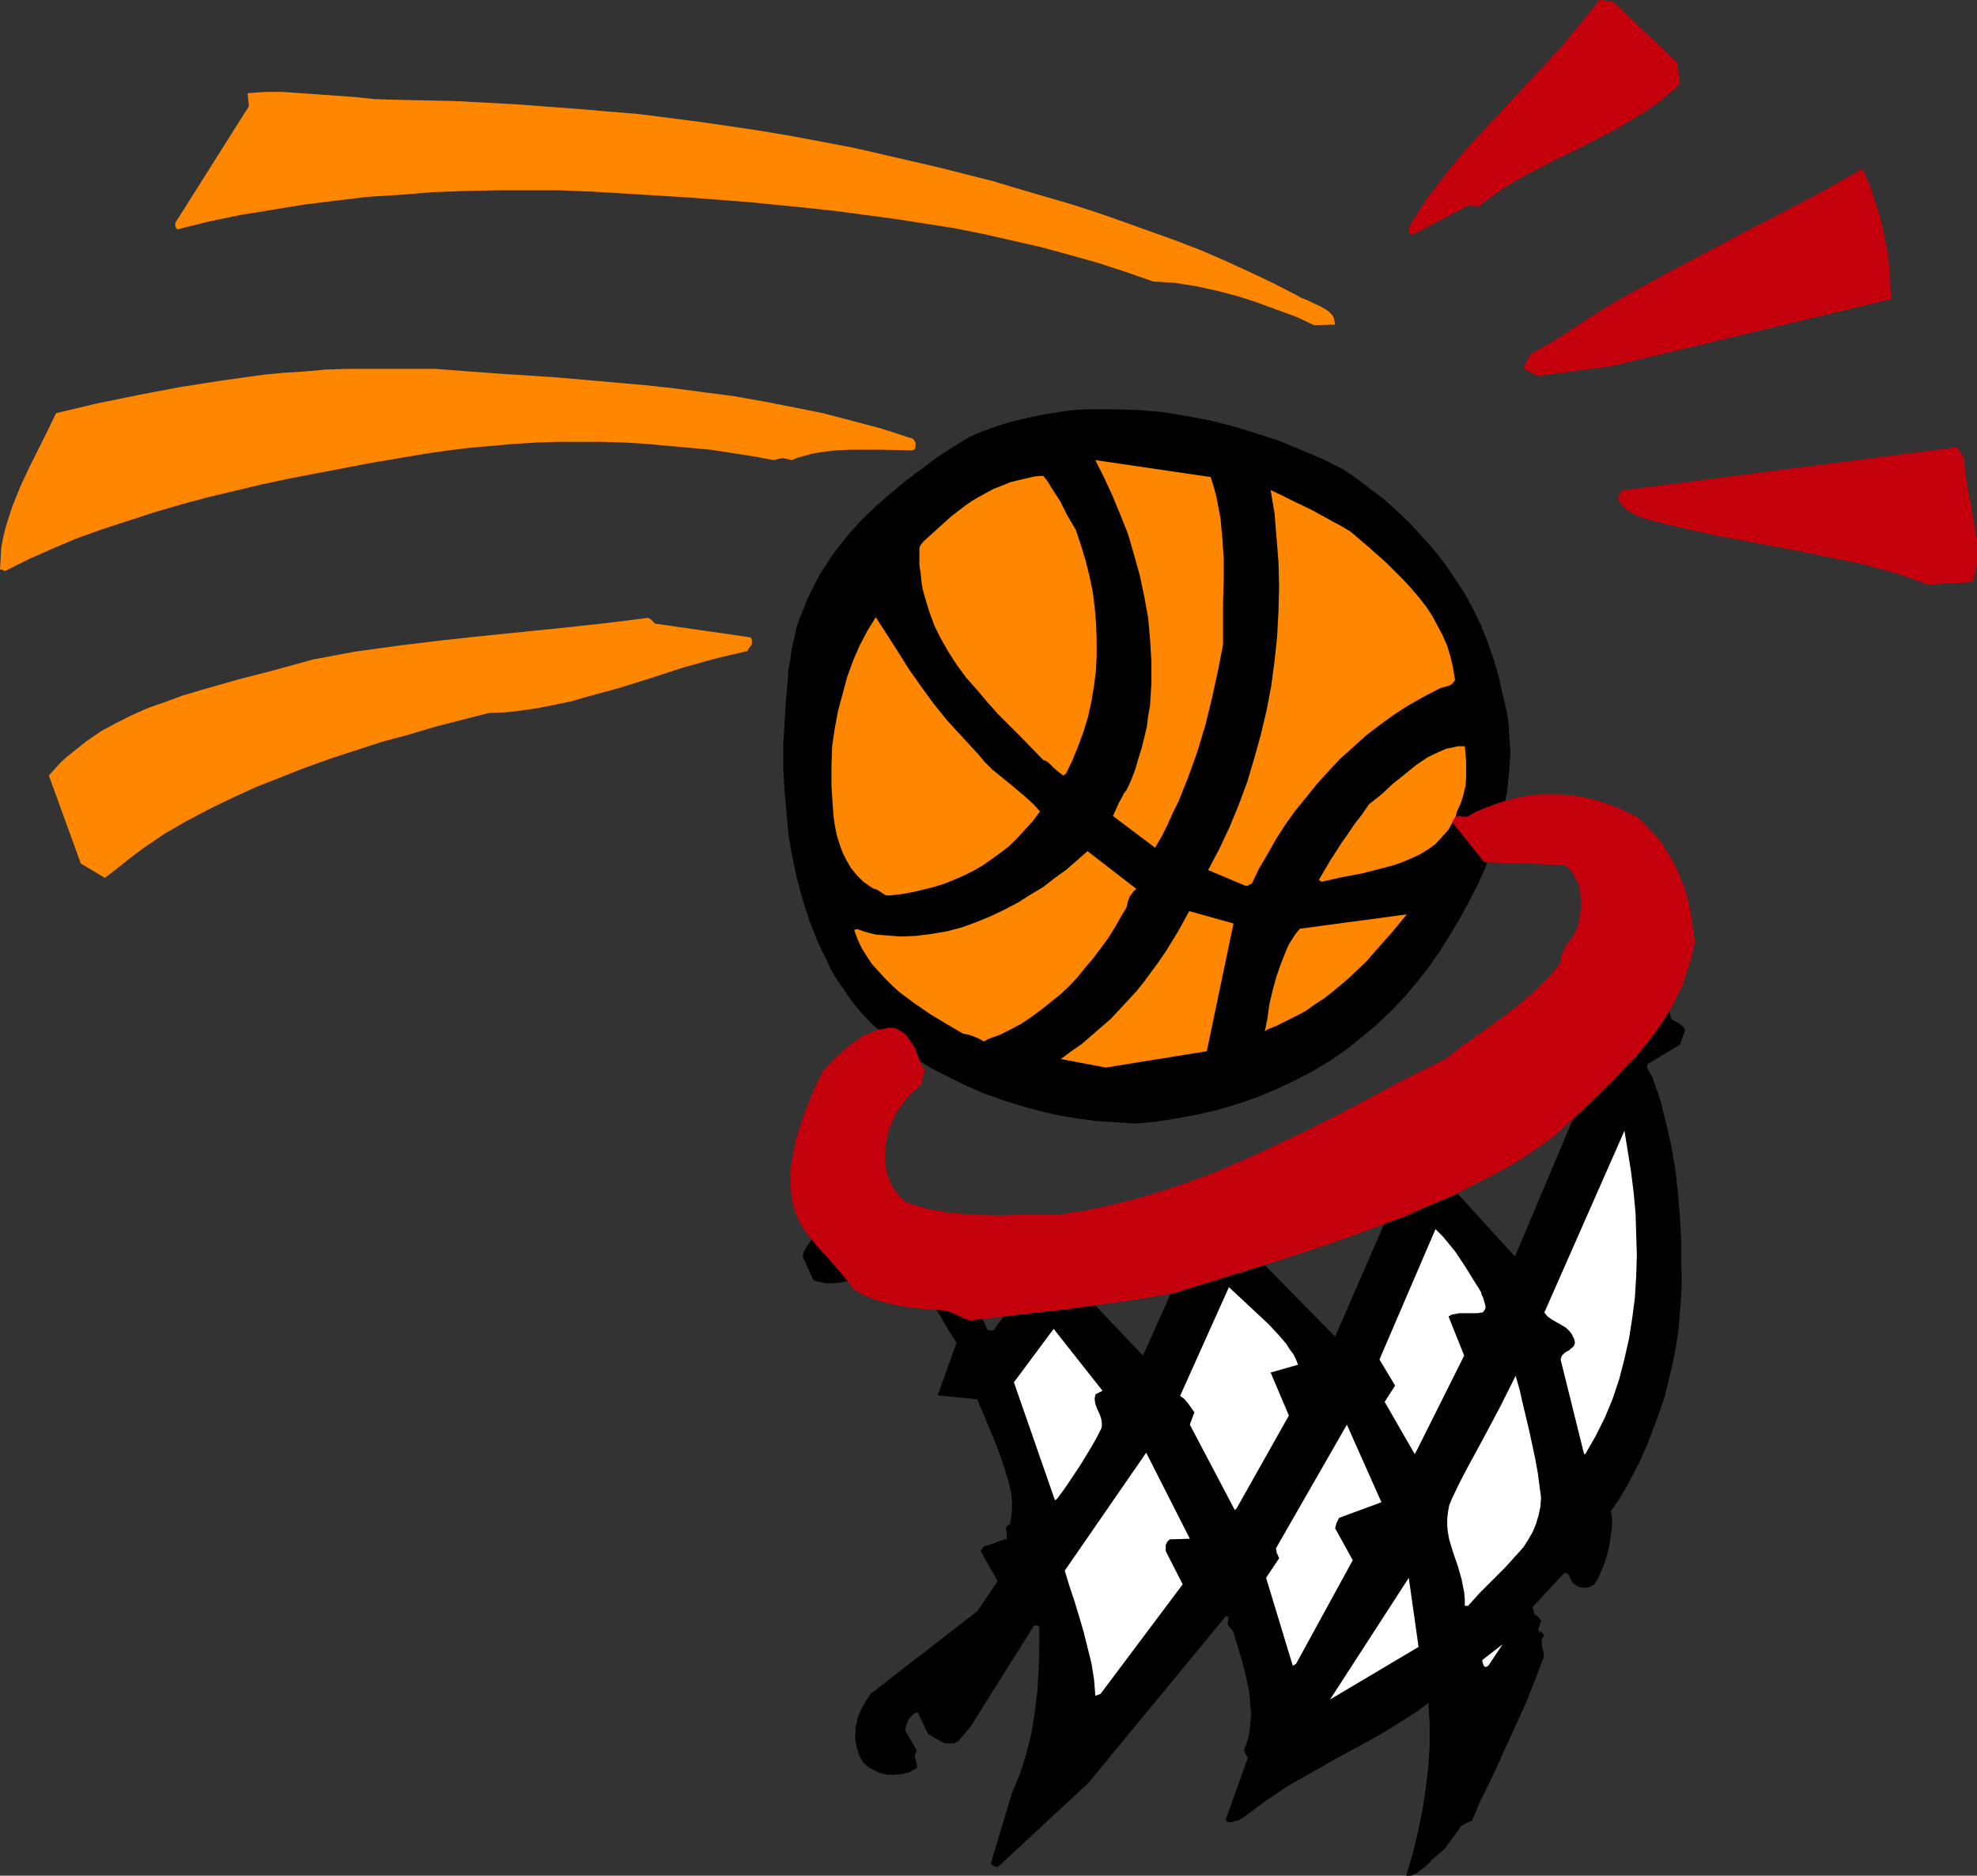 <?xml version="1.0" encoding="UTF-8" standalone="no"?>
<svg
   version="1.0"
   width="129.724mm"
   height="123.06mm"
   id="svg26"
   sodipodi:docname="Basketball - Equipment 3.wmf"
   xmlns:inkscape="http://www.inkscape.org/namespaces/inkscape"
   xmlns:sodipodi="http://sodipodi.sourceforge.net/DTD/sodipodi-0.dtd"
   xmlns="http://www.w3.org/2000/svg"
   xmlns:svg="http://www.w3.org/2000/svg">
  <rect width="100%" height="100%" fill="#333333" stroke="none"/>
  <sodipodi:namedview
     id="namedview26"
     pagecolor="#ffffff"
     bordercolor="#000000"
     borderopacity="0.25"
     inkscape:showpageshadow="2"
     inkscape:pageopacity="0.0"
     inkscape:pagecheckerboard="0"
     inkscape:deskcolor="#d1d1d1"
     inkscape:document-units="mm" />
  <defs
     id="defs1">
    <pattern
       id="WMFhbasepattern"
       patternUnits="userSpaceOnUse"
       width="6"
       height="6"
       x="0"
       y="0" />
  </defs>
  <path
     style="fill:#000000;fill-opacity:1;fill-rule:evenodd;stroke:none"
     d="m 349.379,465.109 h 0.646 l 1.293,-0.646 1.131,-0.808 0.97,-0.808 0.97,-0.808 0.808,-0.97 0.97,-0.808 0.97,-0.808 0.97,-0.808 0.646,-0.808 0.646,-0.97 0.97,-1.293 1.131,-1.454 0.808,-1.293 0.646,-0.323 0.485,-0.323 0.646,-0.323 0.97,-0.323 2.101,-5.01 2.424,-4.848 4.525,-9.858 2.262,-5.01 2.262,-5.01 2.101,-5.333 2.101,-5.495 v -0.97 l -0.162,-0.808 -0.162,-0.646 -0.162,-0.646 v -0.646 -0.646 l 0.323,-0.646 0.323,-0.646 -0.323,-0.162 -0.162,-0.162 -0.162,-0.162 -0.162,-0.162 h -0.323 l -0.323,-0.323 v -0.485 l 0.162,-0.646 0.323,-0.646 0.162,-0.808 -0.323,-0.323 -0.323,-0.485 -0.485,-0.323 -0.485,-0.323 -0.162,-0.323 v -0.485 l -0.162,-0.485 -0.162,-0.485 7.918,-8.565 0.485,0.162 0.323,0.162 0.323,0.323 0.162,0.485 0.485,0.97 0.323,0.485 0.485,0.323 0.323,0.323 0.646,0.323 0.646,0.162 h 0.646 0.646 l 0.808,-0.162 0.485,-0.323 0.646,-0.323 0.97,-1.616 0.808,-1.939 0.808,-1.939 0.646,-2.263 0.485,-2.101 0.323,-2.263 0.323,-2.101 v -2.263 l -0.162,-0.485 v -0.646 l -0.162,-0.323 v -0.162 l 2.101,-3.071 1.939,-3.232 1.778,-3.394 1.778,-3.555 1.616,-3.717 1.454,-3.879 1.454,-3.879 1.293,-3.879 0.97,-4.04 0.97,-4.04 0.808,-4.202 0.646,-4.202 0.323,-4.04 0.323,-4.202 0.162,-4.04 -0.162,-4.04 v -5.98 l -0.323,-5.818 -0.485,-5.818 -0.646,-5.818 -0.97,-5.656 -1.293,-5.656 -1.454,-5.818 -1.939,-5.656 -0.485,-0.808 -0.485,-0.808 -0.323,-0.808 v -0.808 l 8.08,-4.848 1.293,-3.555 -0.162,-0.485 -0.323,-0.485 -0.808,-0.646 -1.131,-0.646 -0.646,-0.323 -0.485,-0.485 -0.485,-3.394 -1.454,-0.323 -1.454,-0.323 h -1.454 l -1.293,0.162 -1.293,0.323 -1.293,0.323 -1.293,0.485 -1.293,0.646 -4.686,2.909 -2.424,1.454 -2.262,1.293 -0.485,0.485 -0.485,0.485 -0.646,0.646 -0.323,0.808 -0.485,0.646 3.232,8.08 -18.746,44.442 -15.19,-16.646 0.162,-0.323 0.485,-0.323 0.808,-0.485 1.131,-0.323 0.97,-0.646 0.808,-0.646 0.808,-0.97 0.485,-1.293 V 289.279 l 0.162,-0.646 -0.646,-0.808 -0.646,-0.646 -1.454,-1.293 -1.778,-1.131 -1.778,-1.131 -21.493,7.111 -0.485,0.485 -0.646,0.485 -0.485,0.808 -0.323,0.485 -0.162,0.646 2.101,5.495 5.494,2.586 -12.928,29.736 -18.746,-19.07 0.485,-1.293 0.162,-0.485 v -0.646 l 0.162,-1.293 -0.162,-0.646 -0.162,-0.646 -0.485,-0.808 -0.646,-0.485 -0.485,-0.646 -0.646,-0.485 -1.293,-0.646 -1.293,-0.485 -1.454,-0.162 h -1.616 -1.454 l -1.616,0.162 -3.394,0.485 -3.394,0.485 h -1.778 l -1.616,-0.162 -1.616,-0.323 -1.616,-0.646 -1.454,0.162 h -0.485 -0.485 l -0.323,0.485 -0.323,0.323 -0.162,0.485 v 0.323 l 0.162,0.808 0.323,0.97 0.485,0.808 0.485,0.97 0.485,0.808 0.323,0.808 5.171,5.01 -9.211,20.524 -14.867,-15.676 v -2.263 l -0.97,-1.131 -1.131,-0.808 -1.131,-0.808 -1.454,-0.485 -1.293,-0.323 -1.454,-0.323 -1.454,-0.162 h -1.616 l -3.07,0.162 -6.302,0.485 h -2.909 l -0.485,0.485 -0.162,0.646 -0.162,0.485 v 0.646 l 0.162,0.808 v 0.646 l 0.323,1.131 3.555,4.202 0.162,0.808 -0.162,0.808 -0.162,0.808 -0.323,0.646 -0.485,0.646 -1.131,1.454 -0.323,0.646 -0.323,0.162 -0.485,0.162 -0.485,-0.162 -0.485,-0.162 -0.646,-1.616 -0.97,-1.616 -1.939,-3.071 -2.424,-2.909 -2.424,-3.071 -2.747,-2.909 -2.909,-2.909 -5.656,-5.495 -2.262,-0.97 -2.262,-0.808 -2.586,-0.808 -2.586,-0.485 -2.586,-0.323 h -2.747 l -1.293,0.162 -1.454,0.162 -1.293,0.485 -1.293,0.323 -1.131,0.97 -0.97,0.97 -0.97,0.97 -0.646,0.97 -0.646,0.97 -0.646,0.97 -0.485,0.97 -0.162,0.97 2.586,5.818 0.808,0.323 0.808,0.162 1.616,0.323 h 1.778 l 1.616,-0.162 1.778,-0.323 3.555,-1.131 1.778,-0.323 1.778,-0.485 1.616,-0.323 h 1.616 1.616 l 1.616,0.485 0.646,0.162 0.808,0.485 0.646,0.485 0.646,0.646 0.646,0.646 0.485,0.808 1.778,1.778 1.454,1.778 1.293,1.778 1.131,1.778 0.485,0.808 0.485,0.97 0.97,1.616 2.101,3.232 -4.686,13.09 9.858,0.97 0.646,1.778 0.808,1.778 1.616,3.879 1.616,3.879 1.454,4.04 1.293,4.04 0.485,1.939 0.485,1.939 0.162,2.101 v 1.939 l -0.162,1.778 -0.323,1.939 -0.485,0.162 -0.323,0.323 -0.162,0.323 v 0.485 l 0.162,0.97 v 1.293 l -5.656,1.939 v 0 l -0.323,0.323 -0.162,0.323 -0.323,0.485 4.202,7.434 -5.01,7.434 -26.502,20.524 -1.131,1.778 -1.131,1.939 -0.97,2.263 -0.162,0.97 -0.323,1.293 v 1.131 l -0.162,1.131 0.162,1.131 0.162,1.131 0.323,1.131 0.323,1.131 0.485,0.97 0.646,1.131 1.293,1.131 1.616,0.808 1.454,0.646 1.778,0.323 h 1.778 l 1.778,-0.162 1.778,-0.485 0.808,-0.485 0.97,-0.485 v -0.485 -0.485 l -0.323,-1.131 -0.162,-0.485 v -0.485 l 0.162,-0.646 0.323,-0.646 -2.909,-5.01 0.323,-1.293 0.485,-1.293 0.485,-0.646 0.485,-0.485 0.485,-0.485 0.808,-0.323 2.586,5.333 1.454,0.97 1.778,0.97 0.97,0.485 h 0.97 1.131 l 0.485,-0.162 0.646,-0.323 3.07,-3.555 15.837,-25.211 h 0.646 l 0.485,0.162 0.162,0.323 v 5.01 l -0.162,5.333 -0.323,5.333 -0.646,5.333 -0.808,5.171 -0.646,2.586 -0.646,2.586 -0.808,2.586 -0.808,2.424 -0.97,2.424 -0.97,2.263 -5.171,17.292 v 0.323 l 0.162,0.162 0.485,0.323 0.485,0.162 0.485,0.162 22.462,-20.847 34.098,-41.372 h 0.323 l 0.323,0.162 v 0.162 0.323 l -0.162,1.131 0.162,0.485 0.323,0.485 0.808,0.808 1.131,3.717 1.131,3.717 0.97,3.879 0.808,3.879 0.162,1.778 0.162,1.939 0.162,1.939 -0.162,1.778 -0.162,1.778 -0.323,1.939 -0.485,1.616 -0.646,1.778 0.162,0.323 0.485,0.97 0.323,0.485 -5.494,15.353 0.162,0.323 0.162,0.162 0.485,0.162 h 0.646 l 0.485,-0.162 1.293,-0.323 0.485,-0.323 0.323,-0.162 2.909,-2.101 2.747,-2.101 2.909,-1.939 2.909,-1.939 5.979,-3.394 5.979,-3.394 5.979,-3.232 5.818,-3.232 5.656,-3.555 2.747,-1.778 2.586,-1.939 0.162,2.586 0.162,2.586 v 5.333 l -0.323,5.171 -0.646,5.495 -0.808,5.333 -1.131,5.495 -1.293,5.333 -1.616,5.495 z"
     id="path1" />
  <path
     style="fill:#ffffff;fill-opacity:1;fill-rule:evenodd;stroke:none"
     d="m 330.31,421.151 21.493,-12.767 -2.424,-17.13 -19.554,30.221 z"
     id="path2" />
  <path
     style="fill:#ffffff;fill-opacity:1;fill-rule:evenodd;stroke:none"
     d="m 272.942,420.02 20.362,-27.15 -4.202,-8.242 v -1.616 l 0.162,-0.162 0.162,-0.485 0.646,-0.646 5.01,-0.162 -10.827,-21.332 -20.2,29.251 1.131,3.717 1.293,3.879 1.131,3.717 1.131,3.879 0.97,3.879 0.97,3.879 0.646,4.04 0.323,4.04 z"
     id="path3" />
  <path
     style="fill:#ffffff;fill-opacity:1;fill-rule:evenodd;stroke:none"
     d="m 321.422,412.586 14.059,-25.696 -4.363,-7.919 0.162,-0.646 0.162,-0.646 0.323,-0.646 0.323,-0.646 10.504,-3.879 -8.565,-19.231 -17.614,30.706 0.162,0.485 v 0.485 l 0.323,0.646 0.323,0.808 -3.232,4.848 6.626,21.817 z"
     id="path4" />
  <path
     style="fill:#ffffff;fill-opacity:1;fill-rule:evenodd;stroke:none"
     d="m 369.094,413.071 3.555,-5.333 -5.01,3.879 v 0.485 l 0.162,0.485 0.162,0.485 0.485,0.323 z"
     id="path5" />
  <path
     style="fill:#ffffff;fill-opacity:1;fill-rule:evenodd;stroke:none"
     d="m 364.084,398.203 1.454,-1.616 1.454,-1.616 6.302,-6.303 1.616,-1.778 1.454,-1.616 1.454,-1.616 1.131,-1.778 1.131,-1.939 0.808,-1.939 0.646,-2.101 0.485,-2.263 0.162,-2.263 -0.162,-1.293 -0.162,-1.131 -0.485,-3.717 -0.646,-3.555 -1.454,-6.788 -1.616,-6.788 -0.808,-3.555 -0.97,-3.394 -1.939,3.879 -1.939,3.879 -4.04,7.596 -4.04,7.434 -1.939,3.717 -1.939,4.04 -0.646,1.616 -0.323,1.778 -0.162,1.616 v 1.616 l 0.162,1.616 0.323,1.778 0.97,3.232 1.131,3.232 0.97,3.394 0.323,1.616 0.323,1.616 0.162,1.778 v 1.616 z"
     id="path6" />
  <path
     style="fill:#ffffff;fill-opacity:1;fill-rule:evenodd;stroke:none"
     d="m 306.716,373.962 12.928,-22.948 -4.525,-10.666 6.787,-1.939 -0.485,-1.293 -0.646,-1.293 -0.97,-1.293 -0.808,-1.293 -2.101,-2.424 -2.262,-2.424 -2.586,-2.424 -2.424,-2.263 -2.424,-2.263 -2.424,-2.263 -12.12,26.989 0.485,0.323 0.485,0.323 0.97,1.131 0.808,1.131 0.808,1.131 -1.131,3.071 11.15,21.171 z"
     id="path7" />
  <path
     style="fill:#ffffff;fill-opacity:1;fill-rule:evenodd;stroke:none"
     d="m 262.115,371.699 1.454,-1.939 1.454,-2.101 2.909,-4.363 2.747,-4.525 1.293,-2.263 1.131,-2.263 0.162,-0.646 v -0.646 l -0.162,-1.131 -0.323,-0.97 -0.808,-1.778 -0.323,-0.97 -0.162,-0.97 v -0.485 l 0.162,-0.646 v -0.162 l 0.162,-0.162 0.323,-0.162 0.646,-0.323 0.323,-0.162 0.323,-0.162 -12.12,-15.353 -9.858,13.252 10.181,29.251 z"
     id="path8" />
  <path
     style="fill:#ffffff;fill-opacity:1;fill-rule:evenodd;stroke:none"
     d="m 351.156,360.063 11.958,-23.918 -3.878,-9.697 0.808,-0.485 0.97,-0.162 0.97,-0.162 h 4.363 l 0.97,-0.162 h 0.323 l 0.323,-0.323 0.323,-0.485 0.162,-0.485 -0.162,-0.808 -0.485,-1.616 -0.323,-0.646 -0.162,-0.646 -0.646,-1.131 -0.646,-0.97 -1.293,-2.101 -1.293,-2.101 -1.293,-1.939 -1.293,-1.939 -1.454,-1.778 -1.616,-1.939 -1.778,-1.778 -13.898,32.322 3.878,6.464 -2.586,4.04 7.434,12.929 z"
     id="path9" />
  <path
     style="fill:#ffffff;fill-opacity:1;fill-rule:evenodd;stroke:none"
     d="m 393.172,360.548 1.293,-2.263 1.293,-2.263 1.131,-2.263 1.131,-2.263 1.939,-4.687 1.616,-4.848 1.293,-5.01 1.131,-5.01 0.808,-5.171 0.646,-5.01 0.323,-5.333 0.162,-5.171 -0.162,-5.171 -0.162,-5.333 -0.485,-5.171 -0.646,-5.171 -0.808,-5.01 -0.808,-5.01 -19.877,45.089 0.808,0.97 1.131,0.808 1.131,0.646 0.646,0.323 0.485,0.323 1.131,0.646 0.97,0.97 0.485,0.646 0.323,0.646 0.323,0.646 0.162,0.808 -0.162,0.646 -0.323,0.485 -0.485,0.323 -0.485,0.485 -0.646,0.323 -0.485,0.323 -0.646,0.646 -0.323,0.97 5.818,23.433 z"
     id="path10" />
  <path
     style="fill:#000000;fill-opacity:1;fill-rule:evenodd;stroke:none"
     d="m 281.507,278.613 5.333,-0.485 5.01,-0.808 5.171,-0.97 5.01,-1.131 4.848,-1.454 4.686,-1.616 4.686,-1.939 4.525,-2.101 4.363,-2.263 4.363,-2.586 4.04,-2.747 3.878,-3.071 3.878,-3.232 3.717,-3.555 3.555,-3.717 3.232,-3.879 2.747,-3.555 2.586,-3.717 2.424,-3.879 2.424,-4.04 2.262,-4.202 2.262,-4.363 1.939,-4.363 1.616,-4.687 1.616,-4.525 1.131,-4.687 0.97,-4.848 0.485,-4.848 0.162,-2.424 0.162,-2.263 -0.162,-2.424 -0.162,-2.424 -0.162,-2.424 -0.323,-2.424 -0.485,-2.263 -0.646,-2.424 -0.97,-4.525 -1.293,-4.363 -1.454,-4.202 -1.616,-4.04 -1.939,-4.04 -2.101,-3.879 -2.424,-3.717 -2.424,-3.555 -2.747,-3.555 -2.909,-3.232 -2.909,-3.232 -3.232,-3.071 -3.232,-2.909 -3.394,-2.586 -3.394,-2.586 -3.555,-2.424 -5.171,-2.586 -5.333,-2.263 -5.494,-2.263 -5.494,-1.778 -5.818,-1.778 -5.818,-1.454 -5.979,-1.131 -5.979,-0.97 -5.979,-0.485 -6.141,-0.162 h -3.07 -2.909 l -3.07,0.162 -2.909,0.323 -3.07,0.485 -2.909,0.485 -2.909,0.646 -2.909,0.646 -2.909,0.808 -2.909,0.97 -2.747,0.97 -2.909,1.293 -4.04,2.424 -4.04,2.586 -3.878,2.909 -3.878,2.909 -3.717,3.071 -3.717,3.232 -3.555,3.394 -3.232,3.555 -3.07,3.879 -1.454,1.939 -1.293,2.101 -1.293,1.939 -1.131,2.101 -1.131,2.263 -1.131,2.263 -0.808,2.263 -0.97,2.263 -0.808,2.424 -0.485,2.424 -0.646,2.586 -0.323,2.586 -0.485,2.586 -0.162,2.747 -0.485,5.333 -0.323,5.333 -0.323,5.495 v 5.495 l 0.323,5.656 0.485,5.495 0.485,5.495 0.97,5.495 1.131,5.333 1.454,5.333 1.616,5.01 1.939,5.01 1.131,2.424 1.131,2.263 1.131,2.424 1.293,2.263 1.454,2.101 1.454,2.101 1.454,2.101 1.616,1.939 3.07,3.232 3.394,2.909 3.555,2.747 3.717,2.747 3.878,2.424 4.202,2.101 4.202,2.101 4.363,1.939 4.525,1.616 4.525,1.454 4.686,1.293 4.848,1.131 4.686,0.808 4.848,0.646 4.848,0.323 z"
     id="path11" />
  <path
     style="fill:#ff8700;fill-opacity:1;fill-rule:evenodd;stroke:none"
     d="m 274.235,264.715 25.048,-4.04 6.626,-31.675 -10.989,-3.071 -2.747,5.01 -3.07,5.01 -1.778,2.586 -1.778,2.424 -1.778,2.424 -1.939,2.424 -2.101,2.263 -2.101,2.263 -2.101,2.263 -2.424,2.101 -2.424,2.101 -2.424,2.101 -2.586,1.778 -2.586,1.939 z"
     id="path12" />
  <path
     style="fill:#ff8700;fill-opacity:1;fill-rule:evenodd;stroke:none"
     d="m 245.147,257.604 2.747,-0.97 2.586,-1.293 2.747,-1.454 2.424,-1.616 2.424,-1.778 2.424,-1.939 2.424,-1.939 2.262,-2.101 2.101,-2.263 1.939,-2.424 1.939,-2.263 1.939,-2.586 1.778,-2.424 1.616,-2.586 1.454,-2.586 1.454,-2.424 0.162,-0.808 0.162,-0.646 0.485,-1.293 0.646,-0.808 0.323,-0.485 0.646,-0.485 v 0 l -12.12,-9.373 -2.586,2.263 -2.586,2.263 -2.909,2.101 -2.909,2.263 -3.232,1.939 -3.07,1.939 -3.394,1.778 -3.394,1.616 -3.555,1.454 -3.555,1.293 -3.717,0.97 -3.717,0.646 -3.878,0.485 -3.878,0.162 -4.04,-0.323 -2.101,-0.162 -1.939,-0.485 -1.131,-0.323 -0.808,-0.323 -0.646,-0.162 h -0.485 l -0.323,0.162 0.808,2.263 0.97,2.101 1.293,2.101 1.293,1.939 1.616,1.778 1.616,1.778 1.778,1.778 1.778,1.616 1.939,1.454 1.939,1.454 4.04,2.747 4.04,2.424 3.878,2.263 1.616,0.323 1.293,0.485 1.131,0.485 1.131,0.646 z"
     id="path13" />
  <path
     style="fill:#ff8700;fill-opacity:1;fill-rule:evenodd;stroke:none"
     d="m 314.15,255.341 2.424,-0.97 2.586,-1.293 2.262,-1.131 2.424,-1.293 2.262,-1.616 2.262,-1.454 2.262,-1.778 2.101,-1.778 2.101,-1.778 4.202,-4.04 1.939,-2.263 4.04,-4.525 3.878,-4.687 -26.502,3.555 -0.97,1.131 -0.97,1.454 -0.808,1.293 -0.646,1.454 -1.293,3.232 -1.131,3.232 -0.97,3.555 -0.808,3.394 -0.485,3.555 -0.646,3.232 z"
     id="path14" />
  <path
     style="fill:#ff8700;fill-opacity:1;fill-rule:evenodd;stroke:none"
     d="m 220.584,222.05 2.909,-0.323 2.747,-0.485 2.747,-0.646 2.586,-0.646 2.586,-0.808 2.424,-0.97 2.586,-1.131 2.262,-1.131 2.262,-1.293 2.262,-1.616 2.262,-1.616 2.101,-1.616 1.939,-1.939 1.939,-2.101 1.939,-2.101 1.778,-2.424 -1.616,-1.778 -1.939,-1.778 -4.04,-3.394 -4.202,-3.394 -1.939,-1.939 -1.616,-1.939 -3.878,-4.202 -3.717,-4.04 -3.394,-4.202 -3.07,-4.202 -3.07,-4.363 -2.747,-4.363 -5.494,-8.565 -2.101,3.394 -1.939,3.717 -1.616,3.717 -1.454,4.04 -1.131,4.202 -1.131,4.202 -0.808,4.363 -0.646,4.363 -0.162,4.848 v 5.01 l 0.323,5.01 0.162,2.263 0.323,2.424 0.485,2.424 0.646,2.101 0.808,2.263 0.97,1.939 1.131,1.939 1.454,1.778 1.616,1.616 2.101,1.454 0.646,0.323 0.646,0.162 0.97,0.646 0.97,0.646 0.485,0.162 z"
     id="path15" />
  <path
     style="fill:#ff8700;fill-opacity:1;fill-rule:evenodd;stroke:none"
     d="m 308.817,219.626 h 0.162 0.485 l 0.485,-0.323 0.485,-0.162 1.778,-3.717 2.101,-3.555 2.101,-3.717 2.262,-3.555 2.424,-3.394 2.747,-3.394 2.747,-3.394 2.909,-3.232 2.909,-3.071 3.232,-2.909 3.232,-2.909 3.394,-2.586 3.555,-2.586 3.555,-2.263 3.717,-2.101 3.717,-1.939 0.808,-0.323 0.646,-0.162 1.131,-0.323 0.808,-0.485 0.323,-0.485 0.323,-0.323 -0.485,-3.071 -0.646,-2.747 -0.808,-2.747 -1.131,-2.586 -1.293,-2.424 -1.293,-2.424 -1.616,-2.424 -1.778,-2.263 -1.778,-2.101 -1.939,-2.101 -2.101,-2.101 -2.101,-2.101 -4.363,-3.879 -4.525,-3.879 -2.424,-1.454 -2.424,-1.293 -4.686,-2.586 -5.01,-2.424 -2.586,-1.293 -2.747,-1.293 0.97,5.818 0.485,5.98 0.485,5.98 0.162,6.141 -0.162,6.141 -0.323,6.141 -0.646,6.141 -0.808,6.141 -1.131,5.98 -1.454,6.141 -1.616,5.818 -1.778,5.98 -2.101,5.656 -2.262,5.495 -2.586,5.495 -2.747,5.171 z"
     id="path16" />
  <path
     style="fill:#ff8700;fill-opacity:1;fill-rule:evenodd;stroke:none"
     d="m 327.724,218.656 5.01,-1.131 5.171,-0.97 5.01,-1.293 2.424,-0.646 2.424,-0.808 2.262,-0.97 2.101,-0.97 2.101,-1.293 1.778,-1.293 1.616,-1.778 1.616,-1.778 1.131,-2.101 0.646,-1.131 0.323,-1.293 0.97,-2.101 0.646,-2.101 0.485,-2.101 0.162,-1.939 v -2.101 -1.939 l -0.323,-3.879 h -1.616 l -1.454,0.323 -1.616,0.323 -1.454,0.646 -1.454,0.646 -1.616,0.808 -1.454,0.97 -1.454,0.97 -2.747,2.263 -3.07,2.424 -2.747,2.586 -3.07,2.424 -1.778,2.586 -1.778,2.263 -1.616,2.424 -1.616,2.263 -2.909,4.525 -2.747,4.687 z"
     id="path17" />
  <path
     style="fill:#ff8700;fill-opacity:1;fill-rule:evenodd;stroke:none"
     d="m 26.664,217.202 2.262,-1.778 2.262,-1.778 2.262,-1.778 2.424,-1.778 5.01,-3.394 5.333,-3.071 5.494,-2.909 5.656,-2.747 5.979,-2.747 6.141,-2.424 6.141,-2.424 6.302,-2.263 6.464,-2.101 6.464,-2.101 6.626,-1.778 6.464,-1.939 13.251,-3.394 4.202,-0.162 4.202,-0.485 4.202,-0.646 4.04,-0.808 3.878,-0.808 3.878,-1.131 7.757,-2.101 7.757,-2.424 7.918,-2.586 8.08,-2.263 4.04,-0.97 4.202,-0.97 0.323,-0.646 0.485,-0.646 0.323,-0.485 v -0.485 -0.485 l -0.323,-0.646 -23.594,-3.394 -0.323,-0.162 V 154.336 l -0.323,-0.162 -0.323,-0.485 -0.323,-0.162 -0.485,-0.323 -10.342,1.293 -10.342,1.131 -20.685,2.101 -10.504,1.131 -10.504,1.293 -10.504,1.454 -5.171,0.97 -5.171,0.97 -9.373,2.586 -9.373,2.424 -9.05,2.586 -4.363,1.293 -4.363,1.616 -4.202,1.454 -4.04,1.778 -3.878,1.939 -3.878,2.101 -3.555,2.424 -3.232,2.586 -1.616,1.293 -1.616,1.454 -1.454,1.616 -1.454,1.616 7.918,21.817 5.979,3.555 z"
     id="path18" />
  <path
     style="fill:#ff8700;fill-opacity:1;fill-rule:evenodd;stroke:none"
     d="m 286.516,210.091 1.616,-2.747 1.454,-2.909 1.293,-2.909 1.454,-2.909 2.424,-6.141 2.262,-6.303 1.939,-6.464 1.616,-6.626 1.454,-6.626 1.293,-6.626 v -5.333 -5.333 l 0.162,-5.171 v -5.333 l -0.323,-5.01 -0.485,-5.171 -0.485,-2.586 -0.485,-2.586 -0.646,-2.424 -0.808,-2.586 -28.603,-4.202 2.101,4.202 2.101,4.525 1.939,4.687 1.939,4.848 1.454,5.01 1.454,5.171 1.131,5.333 0.97,5.333 0.485,5.333 0.323,5.495 v 5.495 l -0.162,2.586 -0.162,2.747 -0.485,2.747 -0.323,2.586 -0.646,2.747 -0.646,2.586 -0.808,2.586 -0.808,2.747 -0.97,2.586 -1.131,2.424 -0.646,0.808 -0.485,0.97 -0.808,1.454 -0.646,1.454 -0.808,1.778 10.504,7.919 z"
     id="path19" />
  <path
     style="fill:#ff8700;fill-opacity:1;fill-rule:evenodd;stroke:none"
     d="m 264.377,191.829 1.616,-3.394 1.454,-3.555 1.293,-3.555 1.131,-3.717 0.808,-3.717 0.646,-3.879 0.485,-3.879 0.162,-3.717 v -4.04 l -0.162,-3.879 -0.323,-3.879 -0.485,-3.879 -0.808,-3.879 -0.97,-3.879 -1.131,-3.717 -1.293,-3.879 -2.101,-3.555 -1.778,-3.555 -2.101,-3.232 -0.97,-1.616 -1.131,-1.454 -2.101,0.162 -2.101,0.485 -2.101,0.485 -1.939,0.485 -1.939,0.808 -2.101,0.808 -1.778,0.97 -1.778,0.97 -1.939,1.131 -1.616,1.131 -3.555,2.747 -3.394,3.071 -3.394,3.071 -0.485,0.646 -0.323,0.485 -0.162,0.485 v 0.162 2.101 1.939 l 0.323,2.101 0.162,1.939 0.323,1.939 0.485,1.778 1.131,3.717 1.293,3.555 1.616,3.232 1.939,3.394 2.101,3.232 2.262,3.071 2.586,2.909 2.586,3.071 2.586,2.909 5.656,5.656 5.656,5.818 0.808,0.323 0.646,0.485 1.131,1.131 1.131,0.97 0.646,0.485 0.646,0.485 z"
     id="path20" />
  <path
     style="fill:#c4000c;fill-opacity:1;fill-rule:evenodd;stroke:none"
     d="m 478.174,144.963 10.989,-0.646 0.485,-1.616 0.323,-1.778 0.323,-1.778 v -1.778 -1.939 l -0.162,-1.939 -0.646,-4.04 -0.646,-4.04 -0.808,-4.04 -0.646,-4.04 -0.162,-1.939 -0.162,-1.939 -0.323,-0.485 -0.323,-0.323 -0.323,-0.646 -0.323,-0.485 -0.323,-0.646 -82.578,10.666 v 0 l -0.646,0.162 -0.323,0.485 -0.323,0.485 -0.323,0.97 0.485,0.97 0.808,0.97 0.808,0.808 1.131,0.646 1.131,0.646 1.131,0.485 1.293,0.485 1.293,0.323 4.363,1.131 4.202,0.97 8.726,1.939 17.453,3.232 8.726,1.778 8.726,1.778 4.202,1.131 4.202,1.131 4.202,1.454 z"
     id="path21" />
  <path
     style="fill:#ff8700;fill-opacity:1;fill-rule:evenodd;stroke:none"
     d="m 1.293,141.569 5.818,-2.909 5.818,-2.586 6.141,-2.586 6.302,-2.263 6.464,-2.101 6.464,-2.101 6.626,-1.939 6.626,-1.778 6.787,-1.616 6.787,-1.616 6.787,-1.454 6.787,-1.293 13.574,-2.586 13.413,-2.263 5.656,-0.808 5.333,-0.646 5.494,-0.485 5.494,-0.485 5.494,-0.323 5.333,-0.162 h 5.494 5.333 l 5.494,0.162 5.333,0.323 5.333,0.485 5.333,0.485 5.333,0.485 5.333,0.808 5.171,0.808 5.333,0.97 0.97,-0.323 1.131,-0.162 0.97,0.162 1.293,0.323 1.616,-0.646 1.778,-0.485 1.778,-0.485 1.939,-0.323 3.717,-0.485 3.717,-0.162 h 3.878 3.878 l 7.595,0.162 0.485,-0.162 0.323,-0.485 v -0.323 -0.485 -0.485 l -0.323,-0.485 -0.162,-0.323 -0.323,-0.162 -7.434,-2.424 -7.272,-1.939 -7.434,-1.939 -7.272,-1.454 -7.434,-1.454 -7.272,-1.293 -7.434,-0.97 -7.272,-0.97 -7.434,-0.808 -7.272,-0.646 -14.867,-1.293 -14.867,-0.97 -15.029,-1.131 h -8.565 -1.454 -1.454 -5.171 -5.171 l -5.333,0.162 -5.171,0.485 -5.171,0.323 -5.171,0.485 -10.342,1.454 -10.342,1.616 -10.181,1.939 -10.342,2.101 -10.181,2.424 -2.101,4.363 -2.262,4.525 -2.262,4.525 -2.262,4.848 -0.97,2.424 -0.97,2.424 -0.808,2.424 -0.808,2.586 -0.646,2.586 -0.485,2.586 -0.162,2.747 L 0,141.246 h 0.485 l 0.323,0.162 z"
     id="path22" />
  <path
     style="fill:#c4000c;fill-opacity:1;fill-rule:evenodd;stroke:none"
     d="m 382.184,93.086 17.291,-2.263 69.488,-16.646 -0.162,-4.202 -0.323,-4.04 -0.485,-4.04 -0.808,-4.202 -0.97,-4.04 -1.293,-4.04 -1.293,-3.879 -1.778,-3.879 -4.525,2.586 -4.525,2.586 -9.534,5.01 -9.696,5.01 -9.696,5.171 -9.858,5.171 -9.696,5.333 -4.848,2.747 -4.686,2.909 -4.686,3.071 -4.686,3.071 -5.979,3.394 -0.323,0.808 -0.485,0.808 -0.485,0.97 -0.162,0.485 v 0.485 l 3.717,1.939 z"
     id="path23" />
  <path
     style="fill:#ff8700;fill-opacity:1;fill-rule:evenodd;stroke:none"
     d="m 325.947,80.643 5.171,-0.162 -0.162,-0.808 -0.162,-0.808 -0.323,-0.646 -0.485,-0.485 -0.485,-0.485 -0.646,-0.485 -1.454,-0.808 -3.07,-1.454 -1.616,-0.646 -1.454,-0.808 -5.656,-2.909 -5.818,-2.747 -5.979,-2.747 -5.979,-2.586 -6.302,-2.424 -6.302,-2.263 -6.302,-2.263 -6.464,-2.263 -6.464,-2.101 -6.626,-1.939 -6.626,-1.939 -6.464,-1.939 -13.413,-3.394 -13.251,-3.071 -7.757,-1.778 -7.595,-1.454 -7.757,-1.454 -7.595,-1.293 -7.595,-1.131 -7.757,-1.131 -7.595,-0.97 -7.595,-0.97 -7.757,-0.646 -7.595,-0.646 L 127.825,25.857 112.635,25.049 97.445,24.726 92.758,24.564 88.234,24.08 79.184,23.433 74.659,23.11 70.134,22.787 h -4.363 l -4.363,0.323 0.323,3.232 -18.261,28.928 v 0.808 l 0.162,0.323 0.323,0.485 7.757,-1.939 7.757,-1.616 7.918,-1.293 7.918,-1.293 7.757,-0.97 8.08,-0.97 7.918,-0.485 7.918,-0.646 8.08,-0.323 7.918,-0.162 h 8.08 7.918 l 7.918,0.323 8.08,0.485 7.918,0.485 7.918,0.485 14.706,1.131 14.706,1.454 7.272,0.808 7.272,0.97 7.272,0.97 7.272,1.131 7.272,1.131 7.272,1.454 7.11,1.616 7.11,1.616 7.11,1.939 6.949,1.939 6.949,2.263 6.949,2.424 5.333,0.323 5.171,0.808 5.171,1.131 5.01,1.293 5.01,1.616 4.848,1.778 4.848,1.778 z"
     id="path24" />
  <path
     style="fill:#c4000c;fill-opacity:1;fill-rule:evenodd;stroke:none"
     d="m 350.348,58.179 13.898,-7.272 0.485,0.162 h 1.293 l 0.646,0.162 2.909,-2.263 2.747,-1.939 3.07,-1.939 3.232,-1.778 6.464,-3.394 6.626,-3.232 6.626,-3.394 3.394,-1.778 3.07,-1.939 3.232,-1.939 3.07,-2.101 2.747,-2.263 2.747,-2.424 -0.646,-5.333 L 399.96,0.323 396.566,0 l -2.747,3.555 -2.909,3.555 -2.909,3.555 -3.07,3.394 -6.464,6.949 -3.232,3.394 -3.232,3.555 -6.464,6.949 -3.07,3.394 -2.909,3.555 -2.747,3.555 -2.747,3.555 -2.424,3.717 -2.262,3.717 v 0.485 l 0.162,0.646 v 0.323 l 0.323,0.162 0.162,0.162 z"
     id="path25" />
  <path
     style="fill:#c4000c;fill-opacity:1;fill-rule:evenodd;stroke:none"
     d="m 240.461,327.419 12.443,-1.454 12.766,-1.454 12.766,-1.778 6.302,-0.97 6.464,-1.131 13.09,-4.04 12.928,-4.04 12.766,-4.202 6.302,-2.263 6.141,-2.263 6.141,-2.263 5.818,-2.586 5.818,-2.424 5.494,-2.909 5.494,-2.747 5.171,-2.909 4.848,-3.232 4.686,-3.394 3.07,-2.909 3.07,-2.747 5.656,-5.495 2.747,-2.747 2.586,-2.747 2.586,-2.586 2.262,-2.747 2.262,-2.909 1.939,-2.747 1.939,-3.071 1.616,-3.071 1.616,-3.232 1.131,-3.555 1.131,-3.555 0.808,-3.717 -0.646,-4.687 -0.323,-2.263 -0.485,-2.101 -0.485,-2.263 -0.646,-2.101 -0.808,-1.939 -0.808,-2.101 -0.97,-1.939 -0.97,-1.778 -1.131,-1.778 -1.131,-1.778 -1.454,-1.778 -1.454,-1.454 -1.454,-1.616 -1.778,-1.454 -2.586,-1.293 -2.586,-1.131 -2.586,-0.97 -2.747,-0.808 -2.747,-0.646 -2.747,-0.485 -2.586,-0.162 h -2.747 -2.747 l -2.747,0.323 -2.586,0.485 -2.586,0.646 -2.586,0.808 -2.586,0.97 -2.424,0.97 -2.262,1.293 h -0.97 -0.485 l -0.485,-0.162 -0.646,0.162 -0.485,0.323 -0.485,0.485 -0.162,0.646 7.918,9.858 19.715,0.646 0.808,0.485 0.646,0.646 0.646,0.808 0.485,0.808 0.485,0.97 0.485,0.97 0.323,0.97 0.162,1.131 0.162,2.101 v 2.263 l -0.323,2.263 -0.485,2.101 -0.646,1.293 -0.646,1.131 -1.454,1.939 -0.646,1.131 -0.485,0.97 -0.323,1.131 -0.162,1.293 -1.454,1.939 -1.616,1.778 -1.616,1.616 -1.616,1.616 -3.555,3.071 -3.555,2.747 -7.595,5.495 -3.717,2.586 -3.717,2.909 -11.312,5.656 -11.15,5.98 -11.312,5.818 -5.818,2.747 -5.818,2.747 -5.818,2.586 -5.979,2.586 -6.141,2.263 -6.141,2.101 -6.302,1.939 -6.464,1.616 -6.626,1.454 -3.394,0.485 -3.394,0.646 h -10.019 l -5.01,0.162 -5.01,-0.162 -4.848,-0.323 -2.424,-0.162 -2.424,-0.485 -2.262,-0.323 -2.262,-0.646 -2.262,-0.646 -1.939,-0.808 -0.97,-0.97 -0.808,-0.97 -0.808,-1.131 -0.646,-1.131 -0.485,-1.131 -0.485,-1.293 -0.323,-1.293 -0.162,-1.293 -0.162,-1.293 v -1.454 l 0.162,-1.293 0.162,-1.454 0.646,-3.071 0.646,-1.454 0.646,-1.454 0.485,-1.131 0.808,-1.131 1.454,-2.101 1.778,-1.939 2.101,-1.778 0.97,-3.555 -0.646,-1.293 -0.646,-1.454 -0.646,-1.616 -0.646,-1.616 -0.97,-1.454 -0.97,-1.293 -0.646,-0.646 -0.808,-0.485 -0.808,-0.485 -0.808,-0.323 h -1.454 l -1.293,0.323 -1.293,0.162 -1.131,0.485 -1.131,0.485 -1.293,0.485 -2.101,1.454 -2.101,1.616 -1.939,1.778 -1.939,1.939 -1.939,1.939 -2.262,4.687 -1.939,4.848 -0.97,2.586 -0.808,2.586 -0.808,2.586 -0.485,2.586 -0.485,2.586 -0.323,2.586 v 2.424 l 0.162,2.586 0.323,2.424 0.646,2.424 0.97,2.263 1.293,2.263 1.616,2.101 1.616,1.939 1.616,1.778 1.616,1.778 3.07,3.555 1.454,1.778 1.293,1.778 1.293,0.808 1.131,0.646 2.747,1.131 2.909,0.808 2.909,0.646 2.909,0.485 3.07,0.323 5.979,0.485 1.778,0.646 0.646,0.323 0.808,0.323 1.293,0.646 z"
     id="path26" />
</svg>
